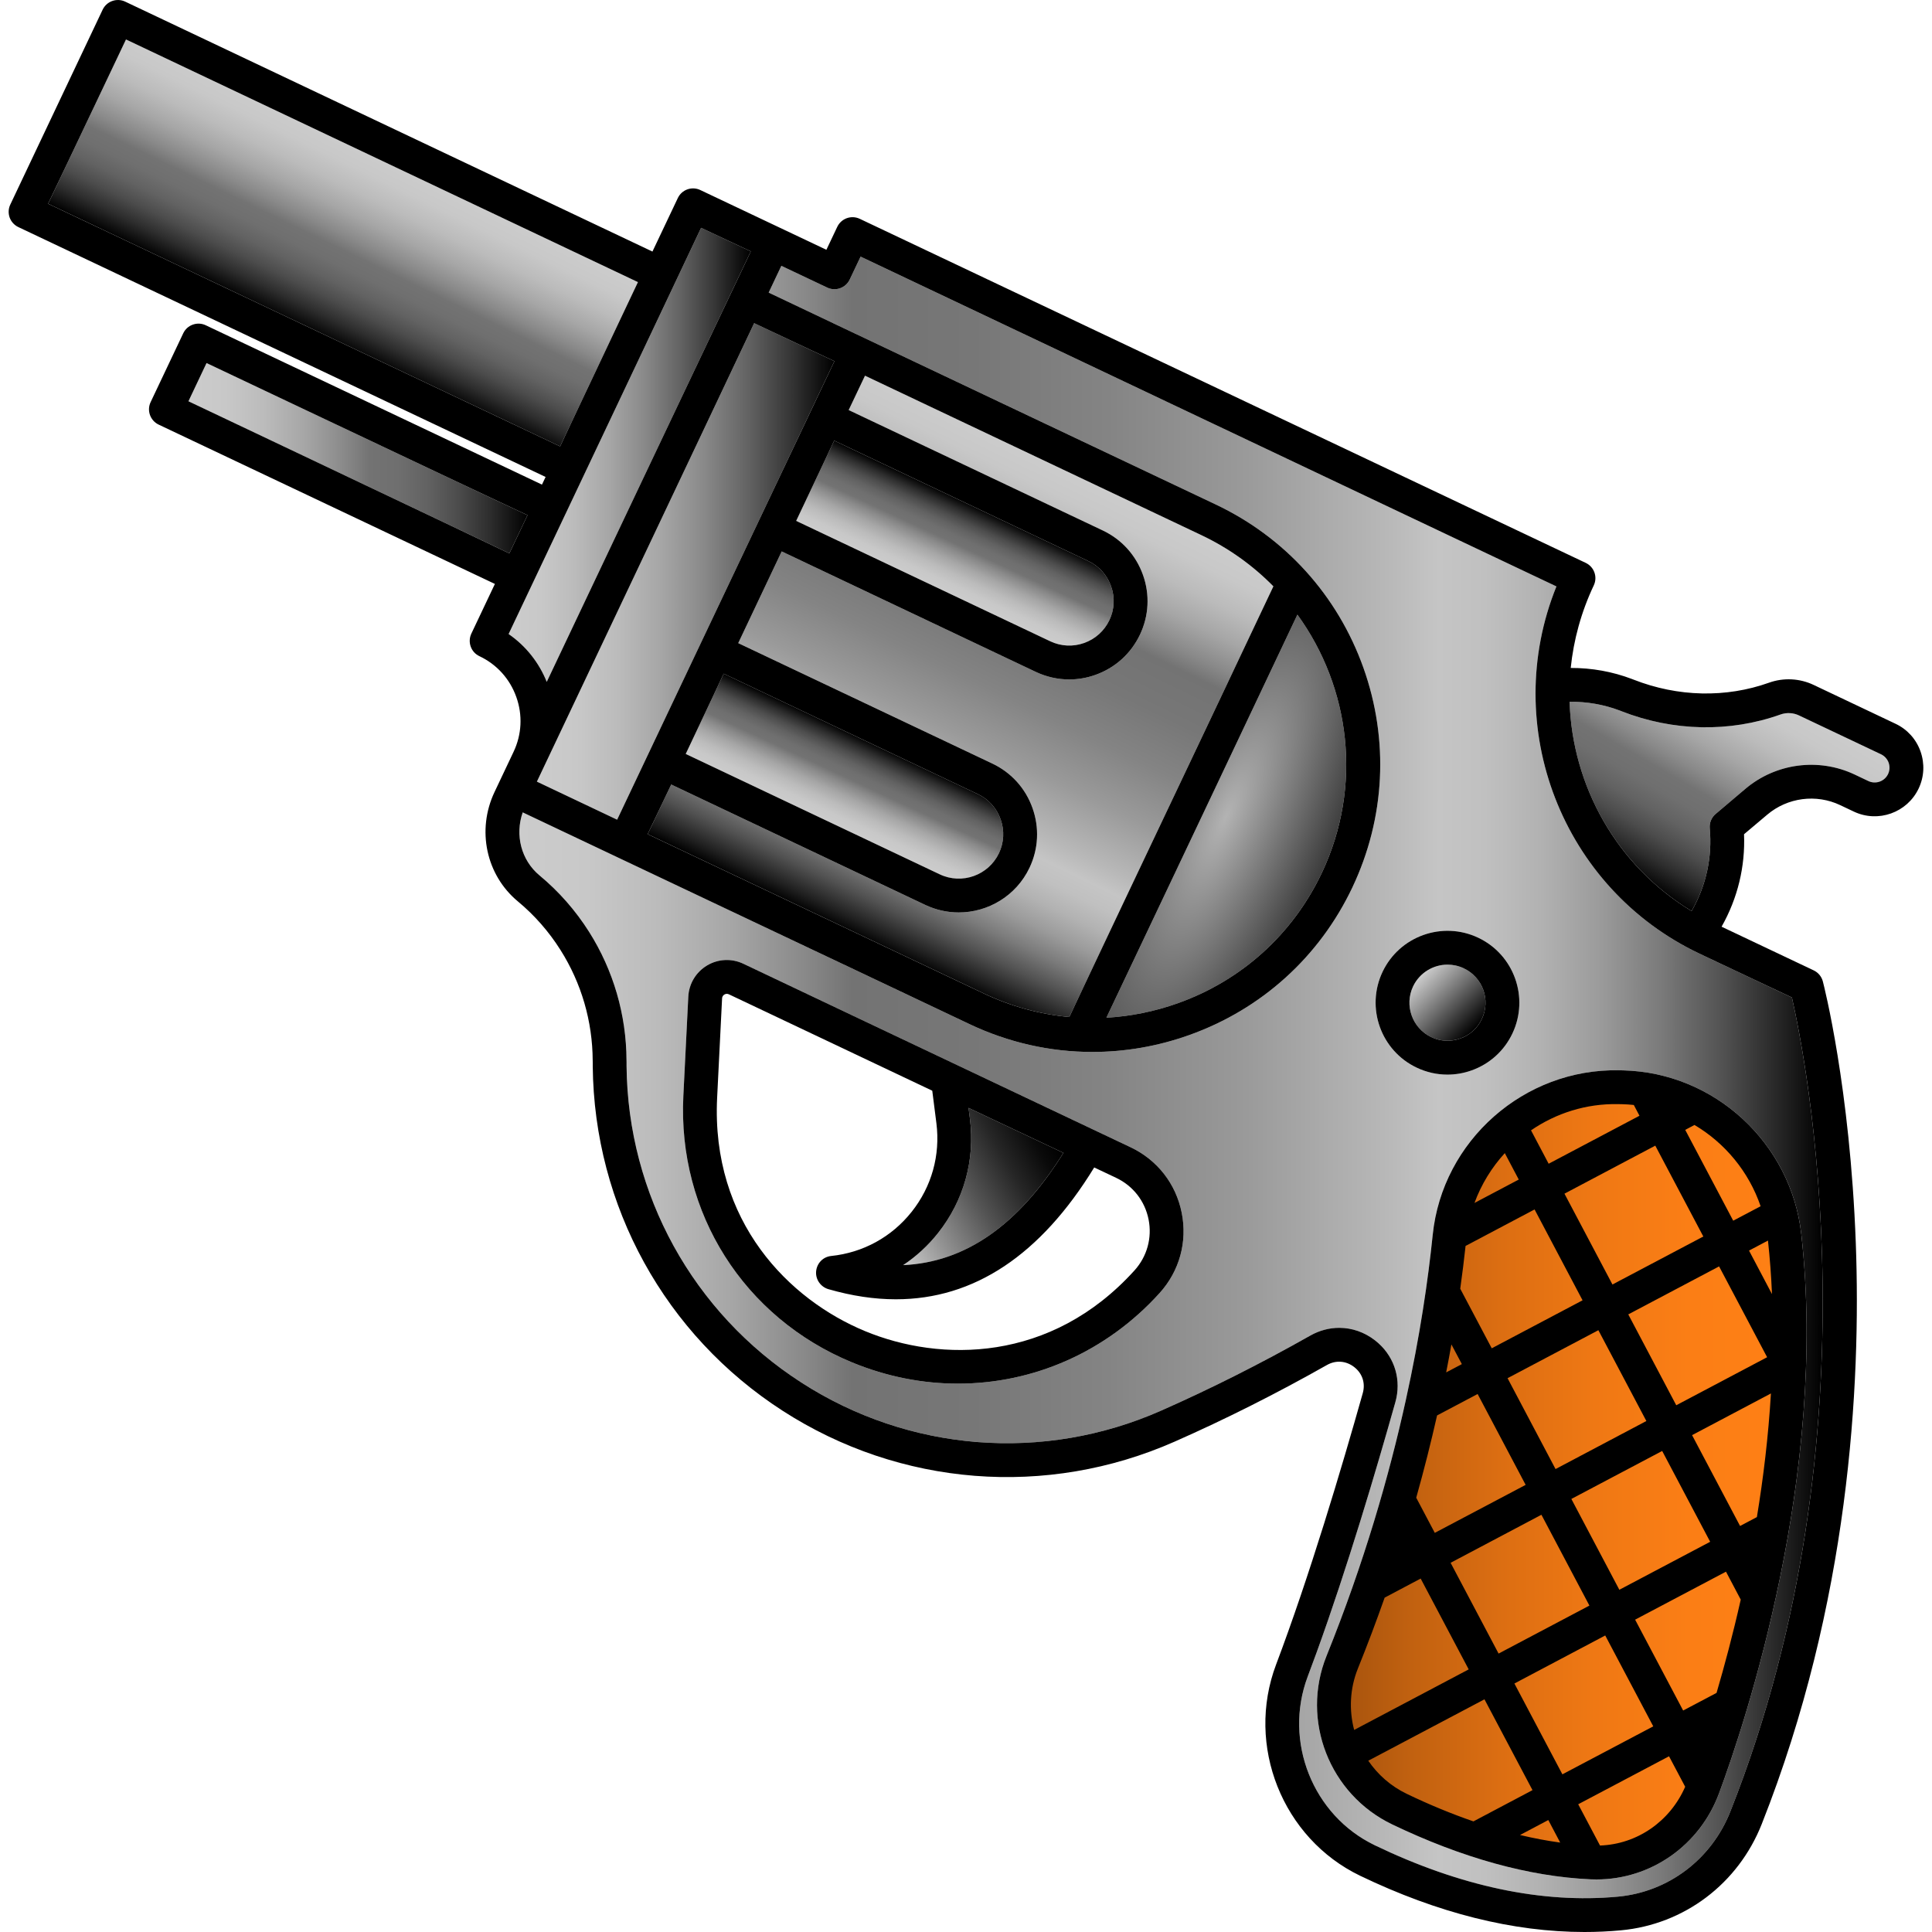 <?xml version="1.0" encoding="iso-8859-1"?>
<!-- Generator: Adobe Illustrator 18.0.0, SVG Export Plug-In . SVG Version: 6.00 Build 0)  -->
<!DOCTYPE svg PUBLIC "-//W3C//DTD SVG 1.1//EN" "http://www.w3.org/Graphics/SVG/1.1/DTD/svg11.dtd">
<svg version="1.1" id="Capa_1" xmlns="http://www.w3.org/2000/svg" xmlns:xlink="http://www.w3.org/1999/xlink" x="0px" y="0px"
	 viewBox="0 0 456.933 456.933" style="enable-background:new 0 0 456.933 456.933;" xml:space="preserve">
<g>
	<linearGradient id="SVGID_1_" gradientUnits="userSpaceOnUse" x1="422.154" y1="349.553" x2="314.675" y2="349.553">
		<stop  offset="0" style="stop-color:#FF8015"/>
		<stop  offset="0.212" style="stop-color:#FB7E15"/>
		<stop  offset="0.418" style="stop-color:#EF7814"/>
		<stop  offset="0.622" style="stop-color:#DC6E12"/>
		<stop  offset="0.823" style="stop-color:#C16110"/>
		<stop  offset="1" style="stop-color:#A2510D"/>
	</linearGradient>
	<path style="fill:url(#SVGID_1_);" d="M402.138,262.143c0,0,20.67,5.323,20,46.66s-8.003,127.343-38.67,131.34
		s-63.33-17.34-63.33-17.34s-11.343-18.003-1.34-36s20.67-74.657,22.67-88.66c2-14.003,9.993-35.337,27.33-38.67
		C386.135,256.14,402.138,262.143,402.138,262.143z"/>
	<linearGradient id="SVGID_2_" gradientUnits="userSpaceOnUse" x1="335.976" y1="230.778" x2="348.708" y2="243.511">
		<stop  offset="0" style="stop-color:#CCCCCC"/>
		<stop  offset="0.343" style="stop-color:#898989"/>
		<stop  offset="1" style="stop-color:#000000"/>
	</linearGradient>
	<path style="fill:url(#SVGID_2_);" d="M346.198,229.013c4.48,2.12,6.4,7.5,4.27,11.98c-1.02,2.18-2.84,3.82-5.1,4.62
		c-2.27,0.81-4.71,0.69-6.88-0.34c-4.49-2.12-6.41-7.5-4.28-11.99c1.54-3.24,4.78-5.14,8.15-5.14
		C343.648,228.143,344.958,228.423,346.198,229.013z"/>
	<linearGradient id="SVGID_3_" gradientUnits="userSpaceOnUse" x1="208.542" y1="290.456" x2="248.471" y2="267.403">
		<stop  offset="0" style="stop-color:#CCCCCC"/>
		<stop  offset="0.228" style="stop-color:#929292"/>
		<stop  offset="0.496" style="stop-color:#545454"/>
		<stop  offset="0.724" style="stop-color:#262626"/>
		<stop  offset="0.899" style="stop-color:#0A0A0A"/>
		<stop  offset="1" style="stop-color:#000000"/>
	</linearGradient>
	<path style="fill:url(#SVGID_3_);" d="M229.068,262.023l22.44,10.64c-10.65,17.08-23.15,25.88-37.91,26.55
		c3.1-2.06,5.9-4.62,8.28-7.63c6.08-7.66,8.75-17.22,7.53-26.92L229.068,262.023z"/>
	<linearGradient id="SVGID_4_" gradientUnits="userSpaceOnUse" x1="416.214" y1="161.831" x2="388.954" y2="209.046">
		<stop  offset="0" style="stop-color:#CCCCCC"/>
		<stop  offset="0.11" style="stop-color:#C8C8C8"/>
		<stop  offset="0.225" style="stop-color:#BBBBBB"/>
		<stop  offset="0.343" style="stop-color:#A6A6A6"/>
		<stop  offset="0.461" style="stop-color:#898989"/>
		<stop  offset="0.535" style="stop-color:#737373"/>
		<stop  offset="0.616" style="stop-color:#6F6F6F"/>
		<stop  offset="0.705" style="stop-color:#626262"/>
		<stop  offset="0.796" style="stop-color:#4C4C4C"/>
		<stop  offset="0.89" style="stop-color:#2D2D2D"/>
		<stop  offset="0.985" style="stop-color:#070707"/>
		<stop  offset="1" style="stop-color:#000000"/>
	</linearGradient>
	<path style="fill:url(#SVGID_4_);" d="M444.878,178.393c0.84,0.4,1.48,1.11,1.8,1.99c0.31,0.89,0.26,1.84-0.13,2.68
		c-0.83,1.74-2.92,2.49-4.67,1.66l-3.22-1.53c-8.51-4.03-18.66-2.71-25.86,3.37l-7.03,5.94c-1,0.84-1.52,2.12-1.4,3.42
		c0.62,6.7-0.81,13.38-4.16,19.31c-0.04,0.08-0.09,0.15-0.14,0.23c-17.75-10.73-28.22-29.64-28.85-49.49
		c4.06-0.05,8.13,0.65,11.91,2.09l0.35,0.14c12.24,4.79,25.6,5.07,37.62,0.78c1.42-0.51,3.02-0.43,4.38,0.22L444.878,178.393z"/>
	
		<radialGradient id="SVGID_5_" cx="290.036" cy="193.033" r="39.215" gradientTransform="matrix(0.913 0.407 -1.22 2.741 260.616 -453.968)" gradientUnits="userSpaceOnUse">
		<stop  offset="0" style="stop-color:#B3B3B3"/>
		<stop  offset="1" style="stop-color:#000000"/>
	</radialGradient>
	<path style="fill:url(#SVGID_5_);" d="M306.848,145.373c12.51,17.2,15.5,40.55,5.77,61.08c-6.87,14.49-18.96,25.44-34.05,30.82
		c-5.52,1.97-11.2,3.1-16.89,3.42L306.848,145.373z"/>
	<linearGradient id="SVGID_6_" gradientUnits="userSpaceOnUse" x1="254.409" y1="112.059" x2="201.377" y2="220.791">
		<stop  offset="0" style="stop-color:#CCCCCC"/>
		<stop  offset="0.052" style="stop-color:#C8C8C8"/>
		<stop  offset="0.107" style="stop-color:#BBBBBB"/>
		<stop  offset="0.163" style="stop-color:#A6A6A6"/>
		<stop  offset="0.219" style="stop-color:#898989"/>
		<stop  offset="0.255" style="stop-color:#737373"/>
		<stop  offset="0.349" style="stop-color:#777777"/>
		<stop  offset="0.451" style="stop-color:#848484"/>
		<stop  offset="0.558" style="stop-color:#9A9A9A"/>
		<stop  offset="0.666" style="stop-color:#B8B8B8"/>
		<stop  offset="0.705" style="stop-color:#C5C5C5"/>
		<stop  offset="0.741" style="stop-color:#C0C0C0"/>
		<stop  offset="0.783" style="stop-color:#B2B2B2"/>
		<stop  offset="0.829" style="stop-color:#9B9B9B"/>
		<stop  offset="0.875" style="stop-color:#7B7B7B"/>
		<stop  offset="0.924" style="stop-color:#515151"/>
		<stop  offset="0.973" style="stop-color:#1F1F1F"/>
		<stop  offset="1" style="stop-color:#000000"/>
	</linearGradient>
	<path style="fill:url(#SVGID_6_);" d="M301.168,138.673l-48.27,101.86c-6.91-0.64-13.73-2.49-20.2-5.56l-79.52-37.69l5.57-11.74
		l60.09,28.48c2.56,1.21,5.25,1.78,7.9,1.78c6.93,0,13.59-3.91,16.75-10.58c2.12-4.47,2.36-9.49,0.7-14.13
		c-1.65-4.66-5.03-8.39-9.5-10.51l-60.09-28.48l10.28-21.69l60.09,28.49c2.52,1.19,5.21,1.79,7.91,1.79c2.1,0,4.2-0.36,6.23-1.09
		c4.66-1.66,8.38-5.03,10.5-9.5s2.37-9.5,0.71-14.13c-1.66-4.66-5.03-8.39-9.5-10.51l-60.1-28.48l3.86-8.13l79.52,37.69
		C290.638,129.643,296.368,133.783,301.168,138.673z"/>
	<linearGradient id="SVGID_7_" gradientUnits="userSpaceOnUse" x1="196.925" y1="194.976" x2="205.976" y2="175.564">
		<stop  offset="0" style="stop-color:#CCCCCC"/>
		<stop  offset="0.11" style="stop-color:#C8C8C8"/>
		<stop  offset="0.225" style="stop-color:#BBBBBB"/>
		<stop  offset="0.343" style="stop-color:#A6A6A6"/>
		<stop  offset="0.461" style="stop-color:#898989"/>
		<stop  offset="0.535" style="stop-color:#737373"/>
		<stop  offset="0.616" style="stop-color:#6F6F6F"/>
		<stop  offset="0.705" style="stop-color:#626262"/>
		<stop  offset="0.796" style="stop-color:#4C4C4C"/>
		<stop  offset="0.89" style="stop-color:#2D2D2D"/>
		<stop  offset="0.985" style="stop-color:#070707"/>
		<stop  offset="1" style="stop-color:#000000"/>
	</linearGradient>
	<path style="fill:url(#SVGID_7_);" d="M236.658,193.783c0.94,2.63,0.8,5.48-0.4,8.02c-2.48,5.23-8.76,7.47-13.99,4.99l-60.09-28.48
		l8.99-18.98l60.09,28.48C233.798,189.013,235.718,191.133,236.658,193.783z"/>
	<linearGradient id="SVGID_8_" gradientUnits="userSpaceOnUse" x1="223.047" y1="139.852" x2="232.098" y2="120.441">
		<stop  offset="0" style="stop-color:#CCCCCC"/>
		<stop  offset="0.11" style="stop-color:#C8C8C8"/>
		<stop  offset="0.225" style="stop-color:#BBBBBB"/>
		<stop  offset="0.343" style="stop-color:#A6A6A6"/>
		<stop  offset="0.461" style="stop-color:#898989"/>
		<stop  offset="0.535" style="stop-color:#737373"/>
		<stop  offset="0.616" style="stop-color:#6F6F6F"/>
		<stop  offset="0.705" style="stop-color:#626262"/>
		<stop  offset="0.796" style="stop-color:#4C4C4C"/>
		<stop  offset="0.89" style="stop-color:#2D2D2D"/>
		<stop  offset="0.985" style="stop-color:#070707"/>
		<stop  offset="1" style="stop-color:#000000"/>
	</linearGradient>
	<path style="fill:url(#SVGID_8_);" d="M262.778,138.663c0.95,2.63,0.8,5.48-0.4,8.02c-1.2,2.53-3.32,4.45-5.96,5.39
		c-2.64,0.94-5.49,0.8-8.02-0.4l-60.1-28.48l9-18.98l60.09,28.48C259.928,133.893,261.838,136.013,262.778,138.663z"/>
	<linearGradient id="SVGID_9_" gradientUnits="userSpaceOnUse" x1="122.835" y1="254.815" x2="431.086" y2="254.815">
		<stop  offset="0" style="stop-color:#CCCCCC"/>
		<stop  offset="0.052" style="stop-color:#C8C8C8"/>
		<stop  offset="0.107" style="stop-color:#BBBBBB"/>
		<stop  offset="0.163" style="stop-color:#A6A6A6"/>
		<stop  offset="0.219" style="stop-color:#898989"/>
		<stop  offset="0.255" style="stop-color:#737373"/>
		<stop  offset="0.349" style="stop-color:#777777"/>
		<stop  offset="0.451" style="stop-color:#848484"/>
		<stop  offset="0.558" style="stop-color:#9A9A9A"/>
		<stop  offset="0.666" style="stop-color:#B8B8B8"/>
		<stop  offset="0.705" style="stop-color:#C5C5C5"/>
		<stop  offset="0.741" style="stop-color:#C0C0C0"/>
		<stop  offset="0.783" style="stop-color:#B2B2B2"/>
		<stop  offset="0.829" style="stop-color:#9B9B9B"/>
		<stop  offset="0.875" style="stop-color:#7B7B7B"/>
		<stop  offset="0.924" style="stop-color:#515151"/>
		<stop  offset="0.973" style="stop-color:#1F1F1F"/>
		<stop  offset="1" style="stop-color:#000000"/>
	</linearGradient>
	<path style="fill:url(#SVGID_9_);" d="M423.798,235.913l-21.76-10.32c-32.67-15.48-47.32-53.81-33.93-86.9l-164.57-78l-2.57,5.42
		c-0.95,2-3.33,2.85-5.33,1.9l-10.84-5.14l-3,6.33l105.73,50.11c16.41,7.78,28.81,21.48,34.92,38.59c6.1,17.1,5.18,35.56-2.6,51.98
		c-7.78,16.42-21.49,28.82-38.59,34.92c-7.46,2.67-15.19,3.99-22.89,3.99c-9.94,0.01-19.84-2.2-29.09-6.59l-105.65-50.07
		c-1.88,5.36-0.36,11.31,3.96,14.9c4.6,3.81,8.55,8.32,11.75,13.38c5.74,9.09,8.8,19.6,8.84,30.4l0.01,0.49c0,0.28,0,0.56,0,0.84
		c0.29,30.33,15.72,58.32,41.26,74.79c25.52,16.46,57.34,18.97,85.13,6.71c11.77-5.19,23.65-11.17,35.3-17.76
		c2.17-1.23,4.53-1.84,6.86-1.84c3,0,5.97,1.01,8.5,2.99c4.23,3.31,6.1,8.47,5.01,13.64c-0.07,0.32-0.15,0.65-0.24,0.97
		c-4.6,16.35-11.39,39.23-18.6,59.13c-0.7,1.94-1.41,3.86-2.12,5.73c-5.78,15.32,1.18,32.86,15.87,39.92
		c20.23,9.73,39.57,13.82,57.49,12.15c11.92-1.11,22.1-8.81,26.57-20.09C444.908,338.273,426.908,249.503,423.798,235.913z
		 M274.258,305.813c-12.64,13.98-29.89,21.43-47.7,21.43c-8.37,0-16.86-1.65-25.05-5.03c-25.6-10.6-41.26-35.33-39.89-63l1.17-23.49
		c0.15-3.05,1.81-5.81,4.43-7.38s5.83-1.72,8.59-0.41l91.58,43.4c6.33,3,10.74,8.65,12.1,15.52
		C280.858,293.713,278.948,300.623,274.258,305.813z M326.978,229.863c4.01-8.47,14.17-12.1,22.64-8.08
		c8.47,4.01,12.1,14.17,8.08,22.64c-1.94,4.1-5.37,7.2-9.64,8.73c-1.87,0.67-3.8,1-5.73,1c-2.48,0-4.96-0.55-7.27-1.65
		C326.588,248.493,322.968,238.333,326.978,229.863z M406.578,424.113c-4.57,12.34-16.11,20.39-29,20.39c-0.47,0-0.93-0.01-1.4-0.03
		c-14.52-0.66-30.3-5.03-46.9-12.98c-14.86-7.12-21.69-24.63-15.54-39.86c8.9-22.06,14.81-42.62,18.74-60.47
		c3.38-15.28,5.29-28.57,6.37-39.1c2.28-22.31,21.64-39.37,44.04-38.93l1.02,0.02c21.6,0.53,39.7,17.17,42.11,38.7
		C432.398,348.743,412.748,407.473,406.578,424.113z"/>
	<linearGradient id="SVGID_10_" gradientUnits="userSpaceOnUse" x1="126.978" y1="135.148" x2="197.348" y2="135.148">
		<stop  offset="0" style="stop-color:#CCCCCC"/>
		<stop  offset="0.134" style="stop-color:#C8C8C8"/>
		<stop  offset="0.274" style="stop-color:#BBBBBB"/>
		<stop  offset="0.417" style="stop-color:#A6A6A6"/>
		<stop  offset="0.562" style="stop-color:#898989"/>
		<stop  offset="0.709" style="stop-color:#636363"/>
		<stop  offset="0.855" style="stop-color:#353535"/>
		<stop  offset="1" style="stop-color:#000000"/>
	</linearGradient>
	<polygon style="fill:url(#SVGID_10_);" points="197.348,85.423 145.958,193.863 126.978,184.863 178.368,76.433 	"/>
	<linearGradient id="SVGID_11_" gradientUnits="userSpaceOnUse" x1="120.288" y1="107.578" x2="177.568" y2="107.578">
		<stop  offset="0" style="stop-color:#CCCCCC"/>
		<stop  offset="0.134" style="stop-color:#C8C8C8"/>
		<stop  offset="0.274" style="stop-color:#BBBBBB"/>
		<stop  offset="0.417" style="stop-color:#A6A6A6"/>
		<stop  offset="0.562" style="stop-color:#898989"/>
		<stop  offset="0.709" style="stop-color:#636363"/>
		<stop  offset="0.855" style="stop-color:#353535"/>
		<stop  offset="1" style="stop-color:#000000"/>
	</linearGradient>
	<path style="fill:url(#SVGID_11_);" d="M177.568,59.453l-48.26,101.82c-1.79-4.48-4.87-8.46-9.02-11.32l45.53-96.07L177.568,59.453
		z"/>
	<linearGradient id="SVGID_12_" gradientUnits="userSpaceOnUse" x1="44.568" y1="108.373" x2="124.758" y2="108.373">
		<stop  offset="0" style="stop-color:#CCCCCC"/>
		<stop  offset="0.11" style="stop-color:#C8C8C8"/>
		<stop  offset="0.225" style="stop-color:#BBBBBB"/>
		<stop  offset="0.343" style="stop-color:#A6A6A6"/>
		<stop  offset="0.461" style="stop-color:#898989"/>
		<stop  offset="0.535" style="stop-color:#737373"/>
		<stop  offset="0.616" style="stop-color:#6F6F6F"/>
		<stop  offset="0.705" style="stop-color:#626262"/>
		<stop  offset="0.796" style="stop-color:#4C4C4C"/>
		<stop  offset="0.89" style="stop-color:#2D2D2D"/>
		<stop  offset="0.985" style="stop-color:#070707"/>
		<stop  offset="1" style="stop-color:#000000"/>
	</linearGradient>
	<polygon style="fill:url(#SVGID_12_);" points="124.758,121.843 120.468,130.883 44.568,94.903 48.848,85.863 	"/>
	<linearGradient id="SVGID_13_" gradientUnits="userSpaceOnUse" x1="90.883" y1="37.462" x2="71.381" y2="77.448">
		<stop  offset="0" style="stop-color:#CCCCCC"/>
		<stop  offset="0.11" style="stop-color:#C8C8C8"/>
		<stop  offset="0.225" style="stop-color:#BBBBBB"/>
		<stop  offset="0.343" style="stop-color:#A6A6A6"/>
		<stop  offset="0.461" style="stop-color:#898989"/>
		<stop  offset="0.535" style="stop-color:#737373"/>
		<stop  offset="0.616" style="stop-color:#6F6F6F"/>
		<stop  offset="0.705" style="stop-color:#626262"/>
		<stop  offset="0.796" style="stop-color:#4C4C4C"/>
		<stop  offset="0.89" style="stop-color:#2D2D2D"/>
		<stop  offset="0.985" style="stop-color:#070707"/>
		<stop  offset="1" style="stop-color:#000000"/>
	</linearGradient>
	<polygon style="fill:url(#SVGID_13_);" points="150.878,66.723 132.468,105.573 11.378,48.183 29.798,9.333 	"/>
	<path d="M454.208,177.693c1.03,2.9,0.88,6.02-0.43,8.79c-2.72,5.73-9.59,8.18-15.32,5.47l-3.23-1.53
		c-5.68-2.7-12.46-1.81-17.26,2.25l-5.49,4.63c0.31,7.62-1.5,15.13-5.3,21.85c0,0.01,0,0.01-0.01,0.02l21.79,10.33
		c1.07,0.51,1.86,1.46,2.16,2.61c0.26,1,6.43,25.08,7.79,61.82c1.26,33.88-1.58,85.25-22.25,137.49
		c-5.58,14.1-18.33,23.72-33.27,25.11c-2.86,0.27-5.74,0.4-8.65,0.4c-16.87,0-34.67-4.46-53.05-13.3
		c-18.39-8.85-27.12-30.79-19.88-49.96c7.87-20.83,15.49-46.41,20.5-64.19c0.66-2.35-0.09-4.65-2.01-6.15
		c-1.93-1.51-4.35-1.7-6.48-0.49c-11.88,6.72-24,12.82-36.02,18.12c-30.25,13.35-64.9,10.62-92.69-7.3
		c-27.81-17.94-44.6-48.41-44.92-81.52c0-0.31,0-0.54,0-0.77l-0.01-0.54c-0.04-9.28-2.67-18.33-7.61-26.14
		c-2.75-4.36-6.14-8.23-10.09-11.51c-7.51-6.23-9.78-16.87-5.52-25.86l4.5-9.5c1.95-4.1,2.18-8.72,0.65-12.99
		c-1.52-4.28-4.62-7.71-8.73-9.65c-0.96-0.45-1.7-1.27-2.05-2.27c-0.36-1-0.3-2.1,0.15-3.06l5.57-11.75l-79.52-37.68
		c-2-0.95-2.85-3.34-1.9-5.33l7.71-16.27c0.45-0.96,1.27-1.7,2.27-2.05c1-0.36,2.09-0.3,3.05,0.15l79.52,37.69l0.86-1.81
		l-124.7-59.1c-0.96-0.46-1.7-1.27-2.06-2.27c-0.35-1-0.3-2.1,0.16-3.06l21.84-46.09c0.95-1.99,3.33-2.84,5.33-1.9l124.7,59.11
		l6-12.65c0.94-2,3.33-2.85,5.32-1.9l29.82,14.13l2.57-5.42c0.95-2,3.33-2.85,5.33-1.9l171.69,81.37c2,0.95,2.85,3.33,1.9,5.33
		c-2.99,6.32-4.77,12.92-5.45,19.52c4.95-0.02,9.88,0.86,14.5,2.62l0.39,0.15c10.46,4.1,21.83,4.35,32.03,0.71
		c3.41-1.22,7.23-1.03,10.5,0.52l19.4,9.2C451.078,172.483,453.178,174.803,454.208,177.693z M446.548,183.063
		c0.39-0.84,0.44-1.79,0.13-2.68c-0.32-0.88-0.96-1.59-1.8-1.99l-19.4-9.19c-1.36-0.65-2.96-0.73-4.38-0.22
		c-12.02,4.29-25.38,4.01-37.62-0.78l-0.35-0.14c-3.78-1.44-7.85-2.14-11.91-2.09c0.63,19.85,11.1,38.76,28.85,49.49
		c0.05-0.08,0.1-0.15,0.14-0.23c3.35-5.93,4.78-12.61,4.16-19.31c-0.12-1.3,0.4-2.58,1.4-3.42l7.03-5.94
		c7.2-6.08,17.35-7.4,25.86-3.37l3.22,1.53C443.628,185.553,445.718,184.803,446.548,183.063z M409.218,428.483
		c35.69-90.21,17.69-178.98,14.58-192.57l-21.76-10.32c-32.67-15.48-47.32-53.81-33.93-86.9l-164.57-78l-2.57,5.42
		c-0.95,2-3.33,2.85-5.33,1.9l-10.84-5.14l-3,6.33l105.73,50.11c16.41,7.78,28.81,21.48,34.92,38.59c6.1,17.1,5.18,35.56-2.6,51.98
		s-21.49,28.82-38.59,34.92c-7.46,2.67-15.19,3.99-22.89,3.99c-9.94,0.01-19.84-2.2-29.09-6.59l-105.65-50.07
		c-1.88,5.36-0.36,11.31,3.96,14.9c4.6,3.81,8.55,8.32,11.75,13.38c5.74,9.09,8.8,19.6,8.84,30.4l0.01,0.49c0,0.28,0,0.56,0,0.84
		c0.29,30.33,15.72,58.32,41.26,74.79c25.52,16.46,57.34,18.97,85.13,6.71c11.77-5.19,23.65-11.17,35.3-17.76
		c2.17-1.23,4.53-1.84,6.86-1.84c3,0,5.97,1.01,8.5,2.99c4.23,3.31,6.1,8.47,5.01,13.64c-0.07,0.32-0.15,0.65-0.24,0.97
		c-4.6,16.35-11.39,39.23-18.6,59.13c-0.7,1.94-1.41,3.86-2.12,5.73c-5.78,15.32,1.18,32.86,15.87,39.92
		c20.23,9.73,39.57,13.82,57.49,12.15C394.568,447.463,404.748,439.763,409.218,428.483z M312.618,206.453
		c9.73-20.53,6.74-43.88-5.77-61.08l-45.17,95.32c5.69-0.32,11.37-1.45,16.89-3.42C293.658,231.893,305.748,220.943,312.618,206.453
		z M252.898,240.533l48.27-101.86c-4.8-4.89-10.53-9.03-17.07-12.13l-79.52-37.69l-3.86,8.13l60.1,28.48
		c4.47,2.12,7.84,5.85,9.5,10.51c1.66,4.63,1.41,9.66-0.71,14.13s-5.84,7.84-10.5,9.5c-2.03,0.73-4.13,1.09-6.23,1.09
		c-2.7,0-5.39-0.6-7.91-1.79l-60.09-28.49l-10.28,21.69l60.09,28.48c4.47,2.12,7.85,5.85,9.5,10.51c1.66,4.64,1.42,9.66-0.7,14.13
		c-3.16,6.67-9.82,10.58-16.75,10.58c-2.65,0-5.34-0.57-7.9-1.78l-60.09-28.48l-5.57,11.74l79.52,37.69
		C239.168,238.043,245.988,239.893,252.898,240.533z M262.378,146.683c1.2-2.54,1.35-5.39,0.4-8.02c-0.94-2.65-2.85-4.77-5.39-5.97
		l-60.09-28.48l-9,18.98l60.1,28.48c2.53,1.2,5.38,1.34,8.02,0.4C259.058,151.133,261.178,149.213,262.378,146.683z
		 M236.258,201.803c1.2-2.54,1.34-5.39,0.4-8.02c-0.94-2.65-2.86-4.77-5.4-5.97l-60.09-28.48l-8.99,18.98l60.09,28.48
		C227.498,209.273,233.778,207.033,236.258,201.803z M145.958,193.863l51.39-108.44l-18.98-8.99l-51.39,108.43L145.958,193.863z
		 M129.308,161.273l48.26-101.82l-11.75-5.57l-45.53,96.07C124.438,152.813,127.518,156.793,129.308,161.273z M132.468,105.573
		l18.41-38.85L29.798,9.333l-18.42,38.85L132.468,105.573z M120.468,130.883l4.29-9.04l-75.91-35.98l-4.28,9.04L120.468,130.883z"/>
	<path d="M426.018,291.853c6.38,56.89-13.27,115.62-19.44,132.26c-4.57,12.34-16.11,20.39-29,20.39c-0.47,0-0.93-0.01-1.4-0.03
		c-14.52-0.66-30.3-5.03-46.9-12.98c-14.86-7.12-21.69-24.63-15.54-39.86c8.9-22.06,14.81-42.62,18.74-60.47
		c3.38-15.28,5.29-28.57,6.37-39.1c2.28-22.31,21.64-39.37,44.04-38.93l1.02,0.02C405.508,253.683,423.608,270.323,426.018,291.853z
		 M413.658,295.773l5.43,10.29c-0.18-4.22-0.49-8.44-0.95-12.66L413.658,295.773z M418.838,329.563l-18.65,9.86l11.35,21.48
		l3.98-2.1C417.048,349.513,418.238,339.673,418.838,329.563z M417.938,320.993l-11.36-21.48l-21.48,11.35l11.35,21.49
		L417.938,320.993z M409.918,288.703l6.48-3.42c-2.78-8.15-8.41-14.94-15.64-19.22l-2.19,1.16L409.918,288.703z M411.698,378.323
		l-3.49-6.61l-21.49,11.35l11.36,21.49l7.9-4.17C407.868,393.943,409.858,386.503,411.698,378.323z M404.468,364.643l-11.35-21.48
		l-21.48,11.35l11.35,21.48L404.468,364.643z M402.848,292.443l-11.36-21.49l-21.48,11.36l11.35,21.48L402.848,292.443z
		 M398.558,422.583l-3.82-7.21l-21.48,11.35l5.16,9.76C387.198,436.173,394.978,430.783,398.558,422.583z M391.008,408.293
		l-11.36-21.49l-21.48,11.36l11.35,21.48L391.008,408.293z M389.378,336.083l-11.35-21.48l-21.48,11.35l11.35,21.49L389.378,336.083
		z M387.748,263.883l-1.34-2.55c-0.89-0.09-1.79-0.16-2.69-0.18l-1-0.02c-7.57-0.16-14.72,2.15-20.62,6.2l4.17,7.9L387.748,263.883z
		 M375.908,379.733l-11.35-21.48l-21.48,11.36l11.35,21.47L375.908,379.733z M374.288,307.533l-11.35-21.49l-16.32,8.63
		c-0.34,3.15-0.76,6.53-1.26,10.12l7.45,14.09L374.288,307.533z M368.998,435.783l-2.81-5.33l-6.69,3.54
		C362.728,434.763,365.898,435.363,368.998,435.783z M362.448,423.383l-11.36-21.48l-27.48,14.52c2.24,3.27,5.32,6.03,9.13,7.85
		c5.35,2.57,10.6,4.73,15.74,6.5L362.448,423.383z M360.828,351.183l-11.36-21.49l-9.59,5.07c-1.4,6.2-3.03,12.7-4.93,19.46
		l4.39,8.31L360.828,351.183z M359.198,278.973l-3.3-6.25c-3.1,3.39-5.56,7.38-7.17,11.78L359.198,278.973z M347.358,394.823
		l-11.36-21.48l-8.52,4.51c-1.93,5.48-4.03,11.08-6.33,16.77c-1.92,4.78-2.11,9.85-0.88,14.52L347.358,394.823z M345.738,322.623
		l-2.47-4.66c-0.38,2.15-0.79,4.36-1.24,6.62L345.738,322.623z"/>
	<path d="M349.618,221.783c8.47,4.01,12.1,14.17,8.08,22.64c-1.94,4.1-5.37,7.2-9.64,8.73c-1.87,0.67-3.8,1-5.73,1
		c-2.48,0-4.96-0.55-7.27-1.65c-8.47-4.01-12.09-14.17-8.08-22.64C330.988,221.393,341.148,217.763,349.618,221.783z
		 M350.468,240.993c2.13-4.48,0.21-9.86-4.27-11.98c-1.24-0.59-2.55-0.87-3.84-0.87c-3.37,0-6.61,1.9-8.15,5.14
		c-2.13,4.49-0.21,9.87,4.28,11.99c2.17,1.03,4.61,1.15,6.88,0.34C347.628,244.813,349.448,243.173,350.468,240.993z"/>
	<path d="M279.488,286.853c1.37,6.86-0.54,13.77-5.23,18.96c-12.64,13.98-29.89,21.43-47.7,21.43c-8.37,0-16.86-1.65-25.05-5.03
		c-25.6-10.6-41.26-35.33-39.89-63l1.17-23.49c0.15-3.05,1.81-5.81,4.43-7.38c2.62-1.57,5.83-1.72,8.59-0.41l91.58,43.4
		C273.718,274.333,278.128,279.983,279.488,286.853z M268.328,300.453c2.97-3.3,4.18-7.69,3.32-12.04
		c-0.87-4.36-3.67-7.95-7.68-9.85l-5.18-2.45c-12.7,20.74-28.43,31.18-46.91,31.18c-5.11,0-10.42-0.8-15.94-2.39
		c-1.84-0.53-3.09-2.3-2.92-4.21s1.63-3.44,3.54-3.64c7.56-0.78,14.33-4.49,19.06-10.45c4.73-5.95,6.8-13.39,5.85-20.93l-0.98-7.71
		l-48.1-22.8c-0.18-0.08-0.34-0.11-0.49-0.11c-0.25,0-0.45,0.09-0.57,0.16c-0.2,0.11-0.52,0.39-0.55,0.91l-1.17,23.48
		c-1.46,29.44,17.1,47.82,34.96,55.21C222.428,322.213,248.558,322.313,268.328,300.453z M251.508,272.663l-22.44-10.64l0.34,2.64
		c1.22,9.7-1.45,19.26-7.53,26.92c-2.38,3.01-5.18,5.57-8.28,7.63C228.358,298.543,240.858,289.743,251.508,272.663z"/>
</g>
<g>
</g>
<g>
</g>
<g>
</g>
<g>
</g>
<g>
</g>
<g>
</g>
<g>
</g>
<g>
</g>
<g>
</g>
<g>
</g>
<g>
</g>
<g>
</g>
<g>
</g>
<g>
</g>
<g>
</g>
</svg>
